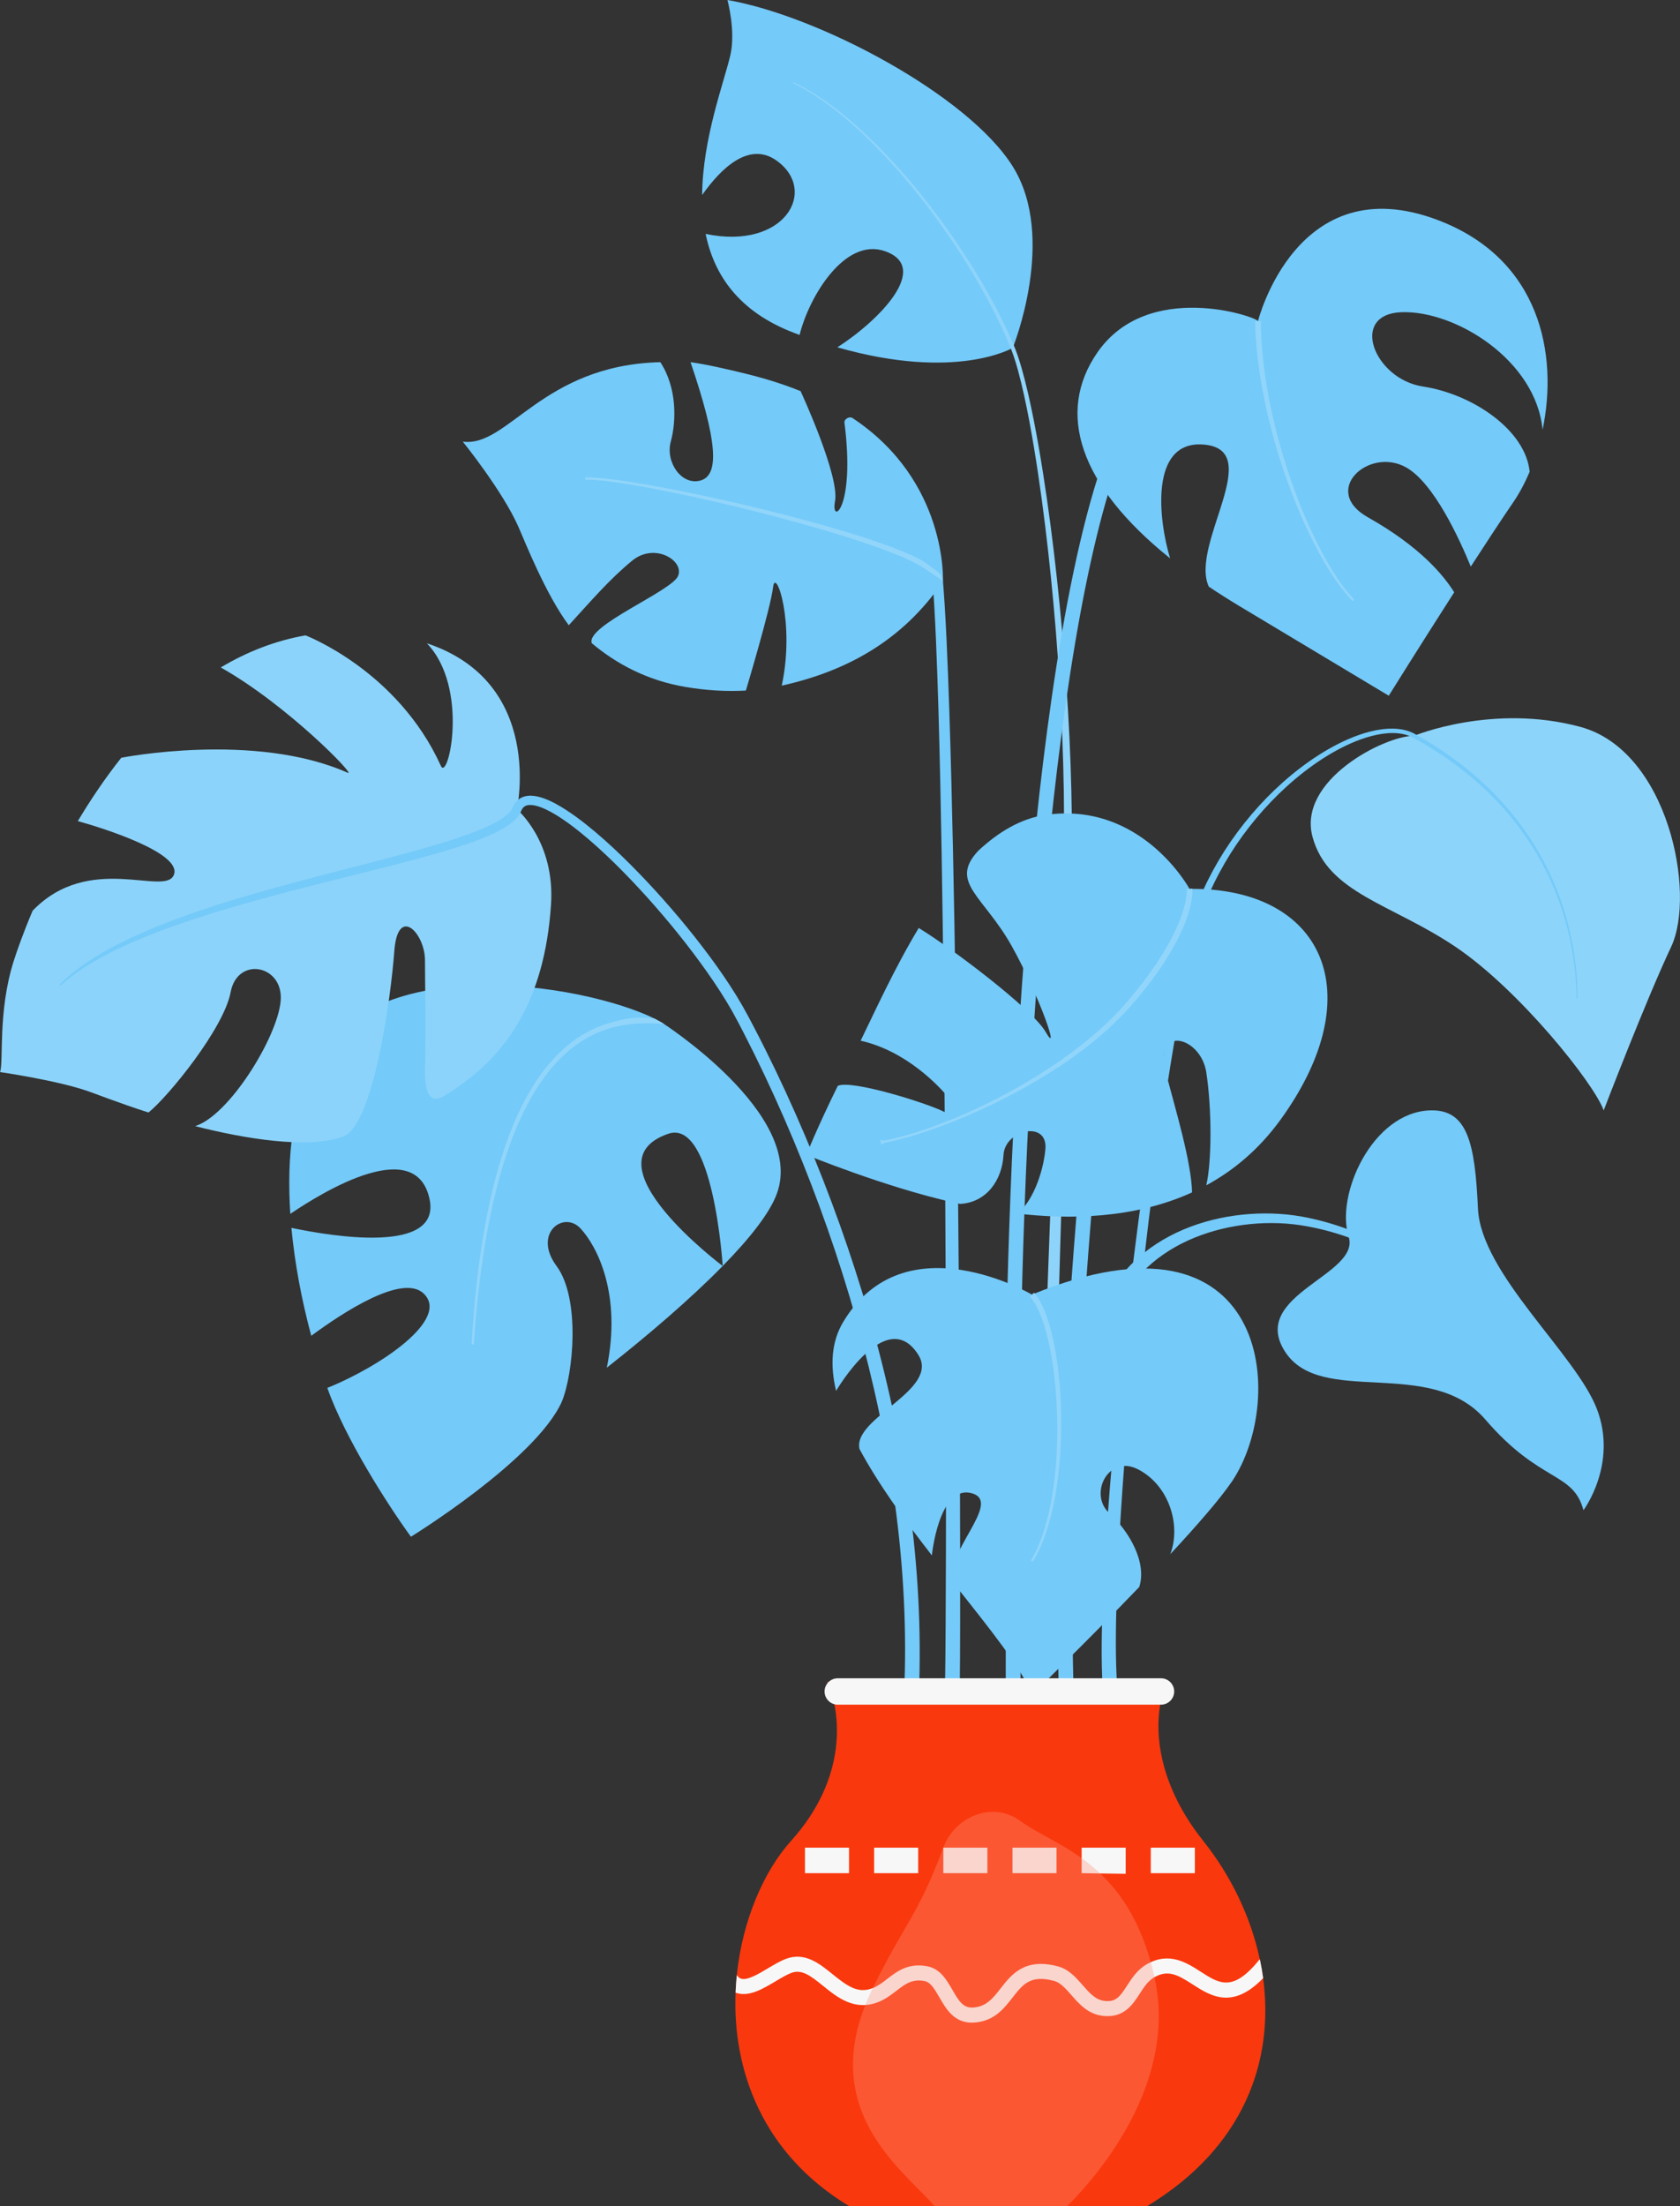 <?xml version="1.0" encoding="UTF-8"?><svg xmlns="http://www.w3.org/2000/svg" viewBox="0 0 664.6 872.52"><rect x="0" y="0" width="664.6" height="872.52" fill="#333333" stroke="none"/><g style="isolation:isolate;"><g id="a"/><g id="b"><g id="c"><g><g><path d="M559.38,291.02c-11.76,0-46.19,17.64-40.15,39.98,6.05,22.34,31.33,26.46,56.61,43.51,25.28,17.05,54.83,54.07,58.57,64.66,0,0,16.68-43.5,26.67-64.66,9.99-21.16-1.18-77.6-35.86-87.01-34.69-9.41-65.85,3.53-65.85,3.53Z" style="fill:#8dd4fa;"/><path d="M623.64,394.87c-.07-11.77-2-23.51-5.62-34.69-3.62-11.18-8.98-21.79-15.86-31.3-6.87-9.52-15.22-17.93-24.53-25.06-4.65-3.57-9.55-6.82-14.61-9.79-1.27-.74-2.54-1.46-3.83-2.16-1.23-.7-2.52-1.17-3.9-1.48-2.74-.62-5.64-.57-8.48-.16-2.84,.41-5.65,1.18-8.38,2.15-2.73,.97-5.39,2.16-7.98,3.5-5.18,2.67-10.07,5.91-14.68,9.49-9.21,7.18-17.34,15.75-24.22,25.19-3.43,4.72-6.54,9.68-9.28,14.83-1.37,2.57-2.66,5.21-3.82,7.85-1.12,2.64-2.06,5.41-2.92,8.19-1.71,5.58-3.12,11.29-4.43,17.01-1.3,5.73-2.48,11.49-3.59,17.27-2.21,11.56-4.14,23.17-5.94,34.81-1.79,11.64-3.43,23.31-4.97,34.99-3.06,23.36-5.72,46.78-8.03,70.23-2.29,23.45-4.26,46.93-5.64,70.43-.68,11.75-1.22,23.5-1.43,35.24-.1,5.87-.12,11.73,.06,17.55,.09,2.91,.23,5.81,.48,8.67,.12,1.43,.27,2.85,.47,4.23,.2,1.38,.44,2.75,.78,3.97l-5.64,1.54c-.43-1.63-.68-3.18-.89-4.71-.2-1.53-.35-3.05-.47-4.56-.23-3.02-.34-6.01-.41-8.99-.13-5.96-.05-11.9,.11-17.82,.33-11.85,.98-23.65,1.78-35.44,1.61-23.58,3.81-47.09,6.33-70.57,2.53-23.47,5.42-46.91,8.71-70.28,1.65-11.69,3.41-23.36,5.31-35.02,1.91-11.65,3.96-23.29,6.29-34.87,1.17-5.79,2.41-11.58,3.77-17.34,1.37-5.76,2.85-11.5,4.65-17.18,.91-2.84,1.89-5.66,3.1-8.43,1.24-2.76,2.57-5.39,3.99-8.02,2.85-5.23,6.07-10.26,9.62-15.04,7.1-9.56,15.45-18.19,24.91-25.42,4.74-3.6,9.75-6.86,15.09-9.55,2.67-1.34,5.41-2.54,8.25-3.52,2.83-.98,5.75-1.75,8.75-2.15,2.99-.4,6.09-.43,9.11,.27,1.49,.35,3,.92,4.32,1.69,1.29,.72,2.57,1.47,3.85,2.23,5.09,3.04,10,6.38,14.67,10.03,9.34,7.29,17.71,15.88,24.55,25.56,6.85,9.67,12.16,20.42,15.69,31.71,3.53,11.29,5.36,23.11,5.32,34.93h-.45Z" style="fill:#74caf9;"/><path d="M372.59,225.19c.49,4.66,.81,9.31,1.11,13.95,.29,4.64,.53,9.28,.75,13.92,.44,9.28,.78,18.55,1.09,27.82,.61,18.55,1.07,37.09,1.46,55.63,.78,37.09,1.31,74.17,1.73,111.26,.42,37.09,.72,74.17,.91,111.26,.1,18.55,.17,37.09,.19,55.64v27.82c-.03,9.28-.04,18.54-.18,27.86l-5.85-.11c.17-9.23,.23-18.51,.29-27.77l.11-27.8c.05-18.54,.05-37.08,.03-55.62-.05-37.08-.19-74.16-.46-111.23-.27-37.08-.65-74.15-1.28-111.22-.32-18.53-.7-37.06-1.24-55.59-.27-9.26-.58-18.52-.98-27.76-.2-4.62-.42-9.25-.69-13.86-.27-4.61-.58-9.22-1.04-13.78l4.02-.42Z" style="fill:#74caf9;"/><path d="M400.65,137.57s-22.28,13.27-69.39-.2c16.59-10.66,37.12-31.62,18.83-38.02-16.03-5.61-30.14,18.28-33.77,33.12-.69-.25-1.4-.52-2.1-.78-22.04-8.38-31.77-23.04-35.07-39.17,31.3,6.52,44.71-17.18,28.02-29.03-11.02-7.82-22.25,3.48-29.41,13.65,.18-22.49,8.79-44.94,11.18-55.39,2.18-9.53-1.17-21.75-1.17-21.75,36.25,6.32,95.24,37.63,112.88,65.85,17.64,28.22,0,71.73,0,71.73Z" style="fill:#74caf9;"/><path d="M373.04,229.95c-16.15,23.72-38.58,35.63-63.78,41.22,5.36-25.11-2.49-47.19-3.44-38.91-.96,8.28-10.76,40.86-10.76,40.86-7.48,.43-15.39,0-23.74-1.4-15.18-2.53-27.5-9.15-37.2-17.32-2.59-6.85,31.57-20.54,34.12-26.6,2.55-6.05-9.24-13.38-18.16-6.05-8.92,7.32-16.02,15.64-25.07,25.54-9.08-12.14-17.26-32.86-19.87-38.8-6.3-14.35-22.06-33.82-22.06-33.82,17.95,2.39,31.26-30.27,78.14-31.43,6.63,10.1,6.35,23.28,4.15,31.37-2.21,8.09,4.13,17.35,11.54,15.49,7.91-1.99,6.83-15.75-3.73-46.86,6.05,.8,16.31,3.16,23.38,4.95,7.44,1.89,14.13,4.07,20.15,6.5,0,0,15.54,33.56,13.62,43.56-1.84,9.62,8.14,3.39,3.73-31.09-.18-1.38,1.96-2.64,3.18-1.83,37.73,24.98,35.78,64.63,35.78,64.63Z" style="fill:#74caf9;"/><path d="M419.14,676.71c-5.34-136.27,21.73-340.56,22.01-342.6l5.79,.77c-.27,2.04-27.28,205.84-21.96,341.6l-5.84,.23Z" style="fill:#74caf9;"/><path d="M408.64,670.2l6.03-168.2,3.12-84.1,1.63-42.05,.85-21.02c.32-7.01,.53-13.98,.61-20.98,.17-13.99-.08-28-.63-41.99-.55-14-1.42-27.98-2.54-41.94-1.13-13.96-2.53-27.91-4.23-41.81-1.72-13.9-3.71-27.78-6.28-41.54-1.3-6.87-2.74-13.73-4.59-20.45-.93-3.37-1.98-6.66-3.36-9.86-1.34-3.22-2.79-6.4-4.32-9.54-6.14-12.56-13.44-24.55-21.47-36.01-8.06-11.44-16.89-22.37-26.68-32.38-4.9-5-10.05-9.76-15.53-14.11-5.48-4.34-11.3-8.3-17.59-11.37l.19-.4c6.35,3.04,12.23,6.98,17.77,11.29,5.54,4.33,10.75,9.07,15.71,14.04,9.91,9.97,18.86,20.86,27.04,32.28,8.16,11.44,15.58,23.42,21.87,36.02,1.57,3.15,3.05,6.34,4.43,9.59,1.43,3.23,2.53,6.63,3.5,10.01,1.93,6.79,3.42,13.66,4.79,20.55,2.7,13.79,4.8,27.69,6.64,41.61,1.82,13.92,3.33,27.89,4.58,41.87,1.24,13.99,2.22,28,2.89,42.03,.66,14.03,1.03,28.08,.97,42.14-.03,7.02-.19,14.07-.45,21.08l-.69,21.02-1.29,42.05-2.45,84.12-4.68,168.24-5.84-.18Z" style="fill:#8ed4fa;"/><path d="M403.56,681.19l-5.84-.21c.01-.45,.38-12.18,0-106.9-.18-46.32,1.71-122.61,7.56-197.79,4.73-60.71,13.87-143.4,30.62-192.55l5.53,1.88c-28.58,83.89-38.3,278.25-37.86,388.43,.38,95.19,.01,106.69,0,107.13Z" style="fill:#74caf9;"/><path d="M307.4,471.9c-2.76,7.74-10.78,17.87-21.5,28.81,0,0-3.66-58.44-21.55-52.29-33.08,11.37,21.55,52.29,21.55,52.29-12.88,13.14-29.64,27.46-45.85,40.22,5.91-28.83-3.67-47.78-10.38-55.05-6.71-7.27-19.01,2-9.51,14.83,9.51,12.82,6.71,42.77,2.01,53.85-10.54,23.03-59.61,53.23-59.61,53.23-8.96-12.3-26.08-38.95-33.07-58.87,21.11-8.51,48.69-27.23,38.11-37.31-8.34-7.95-31.66,7.25-44.47,16.71-3.77-14.03-6.54-28.58-7.85-42.69,16.4,3.44,59.19,10.46,54.66-11.29-5.23-25.12-40.91-3.85-55.1,5.75-1.52-22.96,1.05-44.42,9.7-60.19,25.16-45.85,112.4-29.64,137-15.66,0,0,57.04,36.35,45.85,67.66Z" style="fill:#74caf9;"/><path d="M506.52,442.91c-8.48,11.69-18.53,20.04-29.32,25.89,2.21-9.52,2.21-30.31,0-44.69-2.21-14.38-21.02-18.81-16.04,0,3.98,15.03,10.13,35.46,10.42,47.49-23.12,10.55-48.82,10.73-69.2,8.36,5.55-3.9,10.24-15.37,11.17-25.43,1.07-11.62-16.01-7.75-16.56,2.21-.55,9.95-6.64,18.81-17.16,19.42-.96-.21-1.88-.41-2.76-.61-27.1-6.08-58.08-18.81-58.08-18.81,0,0,4.34-10.84,12.42-27.26,5.28-2.61,35.15,6.79,41.79,10.11,6.64,3.32,6.09-.61,2.21-5.28-3.87-4.68-16.78-18.61-34.94-22.71h0c5.57-11.38,13.24-28.41,22.98-44.58,13.29,8.11,45.03,32.16,50.16,41.04,6.07,10.51-2.23-13.83-13.29-33.74-11.07-19.91-25.05-25.26-13.35-37.8,.01-.01,.02-.02,.03-.04,8.03-7.48,16.89-12.77,26.56-14.17,38.14-5.53,57.01,29.25,57.01,29.25,52.56-.62,72.47,41.01,35.96,91.35Z" style="fill:#74caf9;"/><path d="M610.24,169.98h0c-2.64-27.58-34.39-47.1-55.56-46.51-21.16,.59-11.17,26.46,8.23,29.4,19.4,2.94,40.57,17.05,42.21,33.7-1.87,4.44-4.02,8.45-6.34,11.86-4.99,7.31-10.93,16.36-16.95,25.66-4.38-10.71-14.55-33.07-25.61-39.25-14.7-8.23-33.87,9.2-15.06,19.77,21.01,11.82,30.09,23.23,34.12,29.64-13.63,21.25-25.89,40.91-25.89,40.91l-58.79-35.27c-4.36-2.62-8.49-5.24-12.4-7.86h0c-7.69-16.69,22.98-54.45-2.3-56.22-21.33-1.49-17.51,30.28-13.01,45.02-36.21-29.05-45.14-57.83-28.74-81.47,19.99-28.81,62.91-14.11,63.5-12.35,0,0,15.28-61.14,71.14-39.98,40.64,15.4,47.66,53.21,41.45,82.96Z" style="fill:#74caf9;"/><path d="M533.52,489.14c4.86,15.12-39.39,22.93-25.28,45.27,14.11,22.34,57.62,1.76,79.37,27.04,21.75,25.28,34.69,20.46,38.8,35.86,0,0,13.62-18.22,5.34-39.98-8.28-21.75-45.91-53.5-47.08-79.37-1.17-25.87-4.12-39.21-18.81-38.8-22.99,.64-37.63,33.51-32.33,49.97Z" style="fill:#74caf9;"/><path d="M435.98,517.08c1.63-3.7,3.68-7.3,6.08-10.59,2.4-3.3,5.16-6.33,8.2-9.03,6.08-5.41,13.2-9.46,20.69-12.28,7.5-2.82,15.37-4.44,23.29-5.02,3.96-.29,7.94-.31,11.9-.06,3.95,.25,7.92,.81,11.77,1.64,7.72,1.63,15.24,4.12,22.39,7.4,7.14,3.28,13.92,7.38,20.07,12.25,6.16,4.87,11.68,10.55,16.31,16.86,4.64,6.31,8.37,13.26,11.13,20.56l-.84,.33c-2.93-7.15-6.79-13.9-11.51-19.97-4.71-6.08-10.26-11.49-16.4-16.08-6.14-4.6-12.85-8.42-19.89-11.43-7.04-3.01-14.41-5.24-21.92-6.61-7.48-1.42-15.12-1.66-22.68-.91-7.54,.76-14.98,2.51-21.95,5.34-6.96,2.83-13.44,6.78-18.84,11.85-2.7,2.53-5.12,5.34-7.2,8.37-2.09,3.04-3.82,6.27-5.23,9.71l-5.37-2.32Z" style="fill:#74caf9;"/><path d="M535.07,237.7c-3.5-3.56-6.4-7.64-9.06-11.83-2.65-4.2-5.03-8.56-7.23-13-4.39-8.89-8.09-18.11-11.25-27.51-3.14-9.4-5.73-19-7.65-28.74-1.91-9.74-3.16-19.64-3.36-29.6l2.25-.03c.08,9.8,1.21,19.61,2.99,29.28,1.79,9.67,4.25,19.23,7.27,28.61,3.03,9.37,6.6,18.58,10.86,27.46,2.14,4.44,4.45,8.79,7.02,12.98,2.59,4.18,5.4,8.24,8.8,11.77l-.65,.63Z" style="fill:#91d5fa;"/><path d="M186.55,531.65c.8-13.77,2.13-27.52,4.33-41.15,2.22-13.62,5.27-27.16,10.04-40.19,2.39-6.5,5.23-12.86,8.76-18.86,3.52-5.99,7.76-11.64,12.95-16.36,5.17-4.73,11.38-8.43,18.16-10.43,6.77-2.04,11.17-2.66,18.12-1.8l3.93,2.24c-6.7-.88-15-.33-21.46,1.56-6.47,1.86-12.43,5.34-17.46,9.86-5.05,4.52-9.23,9.99-12.74,15.83-3.5,5.86-6.36,12.11-8.78,18.52-4.82,12.85-7.97,26.29-10.29,39.84-2.3,13.56-3.74,27.27-4.65,41.01l-.9-.06Z" style="fill:#91d5fa;"/><path d="M348.23,450.71c.97,.54,1.81,.37,2.66,.18,.84-.18,1.69-.36,2.53-.56,1.68-.4,3.35-.84,5.01-1.31,3.32-.95,6.61-2.02,9.87-3.18,3.26-1.16,6.48-2.41,9.68-3.73,3.19-1.33,6.35-2.74,9.48-4.22,12.5-5.92,24.52-12.88,35.64-21.05,5.56-4.08,10.89-8.47,15.82-13.26,2.46-2.4,4.83-4.89,7.05-7.5,2.24-2.62,4.42-5.29,6.5-8.03,4.16-5.48,7.99-11.22,11.14-17.29,1.57-3.04,2.95-6.17,4.03-9.38,.54-1.61,1-3.23,1.33-4.87,.17-.82,.3-1.65,.39-2.46,.05-.41,.08-.82,.09-1.22,0-.2,.01-.4,.01-.6,0-.18-.01-.42-.02-.52l2.23-.28c.03,.32,.04,.52,.04,.77,0,.24,0,.47,0,.7-.02,.46-.05,.92-.09,1.37-.09,.9-.23,1.79-.4,2.67-.34,1.76-.81,3.48-1.36,5.16-1.1,3.37-2.54,6.6-4.15,9.72-3.22,6.25-7.16,12.07-11.41,17.61-2.13,2.77-4.34,5.46-6.63,8.1-2.3,2.64-4.75,5.16-7.28,7.56-5.08,4.81-10.53,9.19-16.2,13.24-5.68,4.04-11.59,7.74-17.64,11.16-6.06,3.42-12.26,6.58-18.59,9.46-3.16,1.44-6.36,2.81-9.58,4.11-3.22,1.31-6.47,2.55-9.75,3.69-3.28,1.15-6.59,2.21-9.94,3.14-1.68,.47-3.36,.9-5.06,1.3-.85,.2-1.7,.38-2.55,.56-.85,.16-1.72,.32-2.45,1.15l-.39-2.21Z" style="fill:#91d5fa;"/><path d="M231.48,188.82c3.01-.06,5.97,.23,8.93,.55,2.95,.33,5.89,.75,8.83,1.2,5.86,.91,11.7,1.97,17.52,3.11,11.64,2.28,23.22,4.87,34.74,7.68,11.52,2.83,22.99,5.88,34.35,9.34,5.68,1.74,11.33,3.58,16.91,5.68,2.79,1.05,5.56,2.16,8.28,3.42,1.36,.63,2.71,1.31,4.04,2.06,1.32,.77,5.8,4.11,7.01,5.26l.95,2.81c-.93-.91-7.84-5.45-9.07-6.17-1.24-.72-2.54-1.39-3.85-2.01-2.64-1.25-5.36-2.38-8.11-3.44-5.5-2.12-11.1-4.01-16.73-5.79-11.28-3.56-22.69-6.71-34.16-9.64-11.47-2.92-23.01-5.61-34.6-8-5.8-1.19-11.61-2.31-17.45-3.27-2.92-.48-5.84-.92-8.77-1.28-2.93-.35-5.88-.66-8.79-.63l-.02-.9Z" style="fill:#91d5fa;"/><path d="M217.97,357.89c-2.58,38.64-18.26,59.79-38.55,73.2-.1,.06-.21,.13-.32,.21-.03,.02-.07,.05-.1,.07-1.26,.82-2.54,1.61-3.83,2.38,0,0-.02,.01-.03,.02-4.37,2.09-7.36,.42-7.02-12.57,.44-16.64,0-30.58,0-41.37s-10.79-22.03-12.14-3.6c-1.35,18.43-8.24,68.87-20.23,73.29-13.77,5.08-39.21,.83-58.55-4.13,13.39-4.13,32.47-34.99,33.82-49.38,1.35-14.39-17.09-17.98-19.78-3.6-2.7,14.39-24.73,41.37-32.5,47.6h0c-11.98-3.86-21.05-7.47-24.32-8.58-12.48-4.25-34.41-7.42-34.41-7.42,1.51-3.8-.98-23.76,5.4-43.87,1.32-4.15,3.8-11.21,7.5-19.95h0c22.39-23.24,52.25-5.55,55.84-14.1,3.6-8.54-27.43-18.43-37.96-21.34,4.99-8.36,10.71-16.89,17.18-25.05,0,0,52.78-10.43,89.58,5.93,3.7,1.65-23.82-26.8-50.22-41.65,10.17-6.07,21.34-10.55,33.52-12.69h0s36.48,13.87,53.57,51.64c2.88,6.36,11.36-30.92-5.56-48.51,46.71,15.51,35.62,65.66,35.62,65.66,0,0,15.18,12.63,13.5,37.79Z" style="fill:#8bd3fa;"/><path d="M23.59,389.47c4.43-4.52,9.63-8.23,15.02-11.53,2.7-1.65,5.48-3.17,8.29-4.61,2.81-1.44,5.67-2.8,8.56-4.08,5.78-2.57,11.66-4.88,17.61-7.01,5.94-2.14,11.94-4.1,17.97-5.95,24.12-7.41,48.71-13.07,72.92-19.73,6.05-1.68,12.07-3.44,17.98-5.44,2.95-1.01,5.87-2.08,8.71-3.28,2.83-1.21,5.62-2.54,8.06-4.18,1.21-.82,2.34-1.74,3.16-2.74,.2-.25,.39-.5,.54-.76,.08-.13,.15-.26,.21-.38l.09-.19,.1-.23c.35-.87,.88-1.79,1.63-2.55,.74-.77,1.71-1.37,2.71-1.7,1-.33,2.01-.43,2.96-.41,1.9,.06,3.59,.54,5.18,1.11,3.18,1.18,6,2.82,8.72,4.57,2.71,1.76,5.28,3.66,7.79,5.64,5,3.97,9.72,8.23,14.28,12.64,4.56,4.41,8.96,8.97,13.23,13.65,8.53,9.36,16.58,19.15,23.99,29.47,3.69,5.16,7.21,10.47,10.4,16.02,1.6,2.8,3.05,5.58,4.52,8.38,1.47,2.8,2.9,5.62,4.32,8.44,5.65,11.3,10.94,22.79,15.88,34.42,9.88,23.26,18.43,47.09,25.43,71.39,3.5,12.15,6.6,24.42,9.25,36.79,2.66,12.37,4.87,24.84,6.59,37.38,3.44,25.08,4.88,50.49,3.79,75.84l-5.84-.26c1.16-24.96-.19-50.03-3.51-74.82-3.31-24.81-8.63-49.35-15.41-73.47-6.8-24.12-15.14-47.81-24.82-70.95-4.84-11.57-10.02-22.99-15.57-34.23-1.39-2.81-2.8-5.61-4.23-8.39-1.44-2.77-2.89-5.58-4.39-8.26-3.05-5.38-6.47-10.6-10.06-15.7-7.2-10.19-15.09-19.94-23.44-29.25-4.18-4.65-8.49-9.19-12.94-13.57-4.46-4.37-9.06-8.59-13.89-12.49-2.42-1.94-4.89-3.8-7.45-5.49-2.55-1.68-5.21-3.22-7.93-4.26-1.35-.51-2.74-.87-3.99-.92-.63-.02-1.21,.04-1.7,.2-.5,.16-.9,.41-1.26,.77-.35,.36-.65,.82-.89,1.41l-.13,.31-.16,.34c-.11,.22-.24,.44-.36,.65-.26,.41-.54,.8-.83,1.15-1.19,1.43-2.57,2.48-3.96,3.42-2.8,1.85-5.74,3.2-8.7,4.44-2.96,1.23-5.96,2.3-8.98,3.3-6.03,1.99-12.11,3.71-18.2,5.36-12.19,3.27-24.43,6.22-36.62,9.31-12.2,3.07-24.35,6.27-36.41,9.79-6.02,1.77-12.01,3.64-17.96,5.64-5.94,2.02-11.83,4.16-17.62,6.56-5.79,2.4-11.48,5.02-16.96,8.06-5.47,3.03-10.72,6.51-15.36,10.73l-.31-.33Z" style="fill:#74caf9;"/><path d="M487.36,585.91c-4.61,6.83-13.83,17.41-24.41,28.79,4.42-11.59-.58-27.48-12.94-33.66-11.57-5.79-19.4,9.87-11.23,17.36,8.17,7.48,14.97,19.73,11.91,29.26h0c-21,21.84-42.46,42.63-42.46,42.63-3.96-10.36-16.6-25.99-30.63-43.7-5.72-11.28,19.67-32.62,6.74-36.02-12.93-3.4-15.7,24.61-15.7,24.61-10.61-13.68-21.14-28.15-28.63-42.09,0,0,0,0,0-.01-2.82-12.38,32.08-23.35,23.23-37.3-12.58-19.84-32.49,14.33-32.49,14.33-2.4-10.07-1.92-19.38,2.84-27.3,24.28-40.47,74.64-10.79,74.64-10.79,94.42-38.67,101,41.46,79.14,73.89Z" style="fill:#74caf9;"/><path d="M409.05,511.27c1.65,1.83,2.77,3.95,3.73,6.07,.95,2.14,1.7,4.33,2.35,6.54,1.29,4.42,2.19,8.92,2.88,13.44,1.35,9.04,1.89,18.17,1.82,27.29-.09,9.11-.8,18.23-2.41,27.22-.81,4.49-1.86,8.94-3.26,13.29-1.41,4.34-3.16,8.6-5.55,12.53l-.77-.47c2.29-3.87,3.97-8.08,5.31-12.38,1.33-4.31,2.31-8.73,3.06-13.18,1.48-8.91,2.07-17.97,2.05-27.01-.04-9.04-.69-18.08-2.13-26.98-.73-4.45-1.67-8.86-2.98-13.14-.66-2.13-1.41-4.24-2.33-6.24-.93-1.99-2-3.92-3.42-5.45l1.66-1.51Z" style="fill:#91d5fa;"/></g><g><g><path d="M453.84,872.52h-117.95c-34.5-20.84-46.1-53.96-44.91-84.42,.09-2.32,.26-4.63,.49-6.92,2.21-21.52,10.62-41.07,21.47-53.1,22.58-25.04,19.79-50.98,14.34-62.87h134.37c-5.45,11.89-6.6,36.61,14.34,62.87,10.81,13.55,18.82,29.9,22.44,47.08,.5,2.39,.92,4.79,1.25,7.2,4.41,32.51-7.37,66.91-45.86,90.16Z" style="fill:#fa380d;"/><rect x="318.44" y="730.76" width="17.43" height="10.09" style="fill:#f7f7f7;"/><rect x="345.8" y="730.76" width="17.43" height="10.09" style="fill:#f7f7f7;"/><rect x="373.17" y="730.76" width="17.43" height="10.09" style="fill:#f7f7f7;"/><rect x="400.53" y="730.76" width="17.43" height="10.09" style="fill:#f7f7f7;"/><polygon points="445.32 741.1 427.89 740.85 427.89 730.76 445.32 730.76 445.32 741.1" style="fill:#f7f7f7;"/><rect x="455.25" y="730.76" width="17.43" height="10.09" style="fill:#f7f7f7;"/><path d="M499.7,782.36c-12.17,12.61-20.85,7.02-27.93,2.46-5.82-3.75-9.66-5.88-15.06-2.84-2.55,1.44-4.15,3.92-5.85,6.56-2.8,4.33-6.26,9.71-14.59,8.75-5.84-.68-9.35-4.69-12.45-8.23-2.21-2.53-4.31-4.93-6.88-5.61-9.31-2.47-12.29,1.34-16.41,6.63-3.43,4.4-7.31,9.39-15.25,9.86-.29,.01-.57,.03-.84,.03-7.07,0-10.24-5.52-12.81-9.99-2.15-3.74-3.62-6.04-5.98-6.48-4.83-.9-7.59,1.22-11.08,3.9-2.12,1.63-4.31,3.32-7.13,4.43-9.38,3.69-16.27-1.91-21.82-6.4-5.16-4.19-8.53-6.67-12.62-5.12-1.8,.69-3.92,1.95-6.15,3.28-5,2.97-10.17,6.05-15.04,4.77-.28-.07-.55-.16-.82-.26,.09-2.32,.26-4.63,.49-6.92,.72,1.04,1.37,1.32,1.82,1.43,2.48,.65,6.75-1.89,10.5-4.13,2.36-1.4,4.8-2.86,7.09-3.73,7.5-2.85,13.32,1.89,18.47,6.06,6.07,4.92,10.17,7.75,15.91,5.49,2.03-.8,3.8-2.16,5.68-3.61,3.9-3.01,8.33-6.42,15.78-5.04,5.22,.97,7.78,5.43,10.04,9.36,2.65,4.61,4.33,7.2,8.15,6.98,5.26-.31,7.89-3.68,10.93-7.58,4.24-5.43,9.5-12.2,22.61-8.72,4.31,1.15,7.12,4.35,9.83,7.44,2.74,3.13,5.1,5.83,8.66,6.24,4.45,.51,6.04-1.6,8.92-6.07,1.93-2.97,4.1-6.35,7.92-8.51,8.8-4.96,15.67-.53,21.19,3.02,7.41,4.78,12.77,8.23,23.28-4.82l.19,.15c.5,2.39,.92,4.79,1.25,7.2Z" style="fill:#f7f7f7;"/></g><path d="M464.5,668.99c0,2.88-2.34,5.22-5.22,5.22h-127.86c-2.88,0-5.22-2.34-5.22-5.22h0c0-2.89,2.34-5.22,5.22-5.22h127.86c2.88,0,5.22,2.34,5.22,5.22h0Z" style="fill:#f7f7f7;"/><path d="M422.21,872.52h-52.54c-11.71-13.9-48.03-38.13-24.4-86.22,12.59-25.63,17.97-28.83,27.89-55.55,4.64-12.48,19.68-18.49,30.41-10.59,14.39,10.59,42.96,16.02,53.14,61.82,9.35,42.05-22.71,78.75-34.49,90.54Z" style="fill:#fc947c; mix-blend-mode:screen; opacity:.34;"/></g></g></g></g></g></svg>